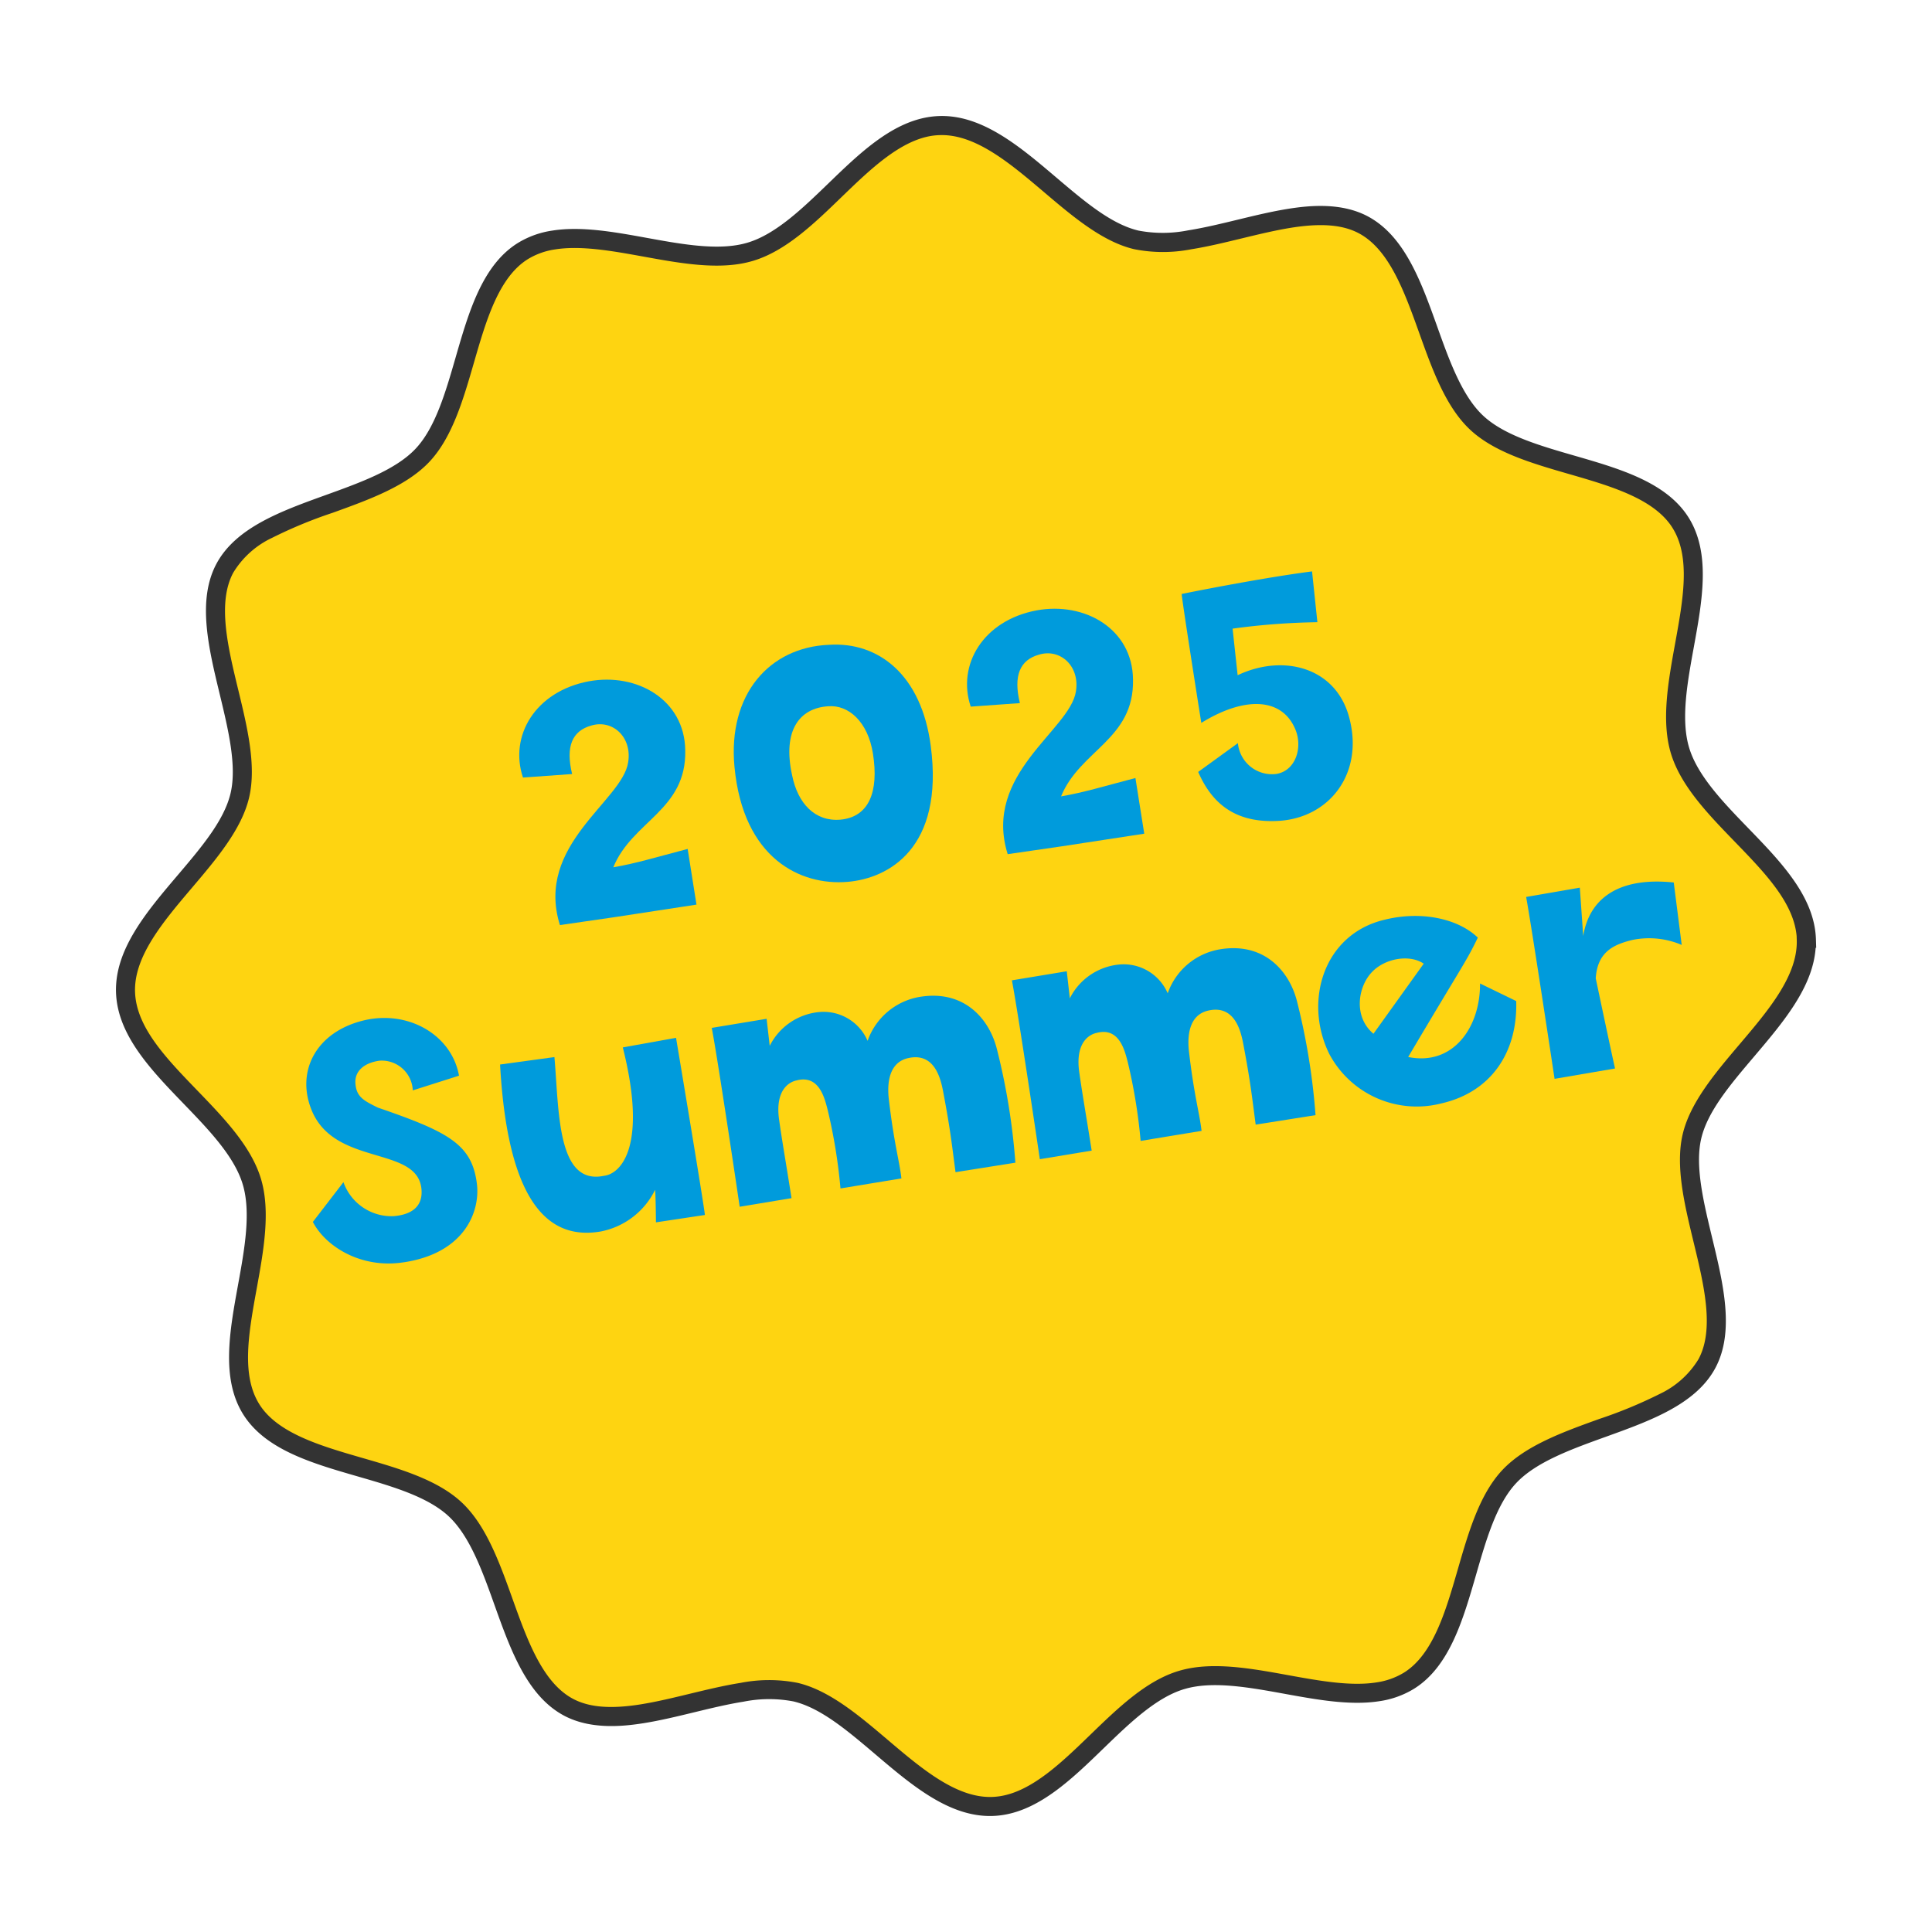 <svg xmlns="http://www.w3.org/2000/svg" width="203.071" height="203.071" viewBox="0 0 203.071 203.071"><g transform="translate(1.14 30.594) rotate(-9)"><g transform="translate(0.316 -1.972)"><path d="M175.417,98.835c-.941,7.4-12.417,11.946-15.1,18.544s2.177,18.087-2.177,23.825-16.636,4.031-22.374,8.479-7.041,16.717-13.787,19.552-16.3-4.811-23.61-3.816-14.311,10.952-21.716,10.011S64.7,163.014,58.1,160.327,40.017,162.5,34.279,158.15c-5.819-4.421-4.031-16.636-8.479-22.374S9.083,128.734,6.247,121.988s4.811-16.3,3.816-23.61S-.875,84.04.066,76.635s12.417-11.946,15.1-18.544S12.993,40,17.347,34.266s16.636-4.031,22.374-8.479S46.763,9.069,53.509,6.234s16.3,4.811,23.61,3.816S91.43-.875,98.835.066s11.946,12.417,18.544,15.1,18.087-2.177,23.825,2.177c5.819,4.421,4.031,16.636,8.479,22.374s16.717,7.041,19.552,13.787-4.811,16.3-3.816,23.61,10.952,14.311,10.011,21.716Z" transform="translate(-0.003 -0.003)" fill="#fed411"/><path d="M77.646,176.494a8.939,8.939,0,0,1-1.123-.071c-4.481-.569-7.862-4.5-11.132-8.31-2.541-2.958-4.942-5.751-7.663-6.86a13.666,13.666,0,0,0-5.174-.788c-1.678,0-3.506.147-5.274.29-1.82.147-3.7.3-5.485.3-2.294,0-5.632-.218-8.121-2.107-3.5-2.66-4.453-7.7-5.374-12.578-.7-3.728-1.432-7.583-3.291-9.981s-5.407-4.061-8.84-5.67c-4.493-2.106-9.138-4.284-10.844-8.343s-.019-8.848,1.607-13.491c1.258-3.59,2.558-7.3,2.14-10.372-.416-3.055-2.65-6.247-4.811-9.334C1.433,85.138-1.491,80.96-.926,76.509c.569-4.481,4.5-7.862,8.31-11.132,2.958-2.541,5.751-4.942,6.86-7.663,1.119-2.748.8-6.662.5-10.447-.4-4.988-.818-10.145,1.808-13.606s7.648-4.409,12.515-5.34C32.82,27.6,36.7,26.862,39.109,25s4.061-5.407,5.67-8.84c2.106-4.493,4.284-9.138,8.343-10.844A9.568,9.568,0,0,1,56.9,4.6c3.093,0,6.459,1.179,9.714,2.32,3.117,1.092,6.34,2.221,9.128,2.221a9.276,9.276,0,0,0,1.244-.081c3.055-.416,6.241-2.647,9.323-4.805C89.993,1.673,93.8-1,97.835-1a8.965,8.965,0,0,1,1.126.071c4.481.569,7.862,4.5,11.132,8.31,2.541,2.958,4.942,5.751,7.663,6.86a13.666,13.666,0,0,0,5.174.788c1.678,0,3.505-.147,5.273-.29,1.82-.147,3.7-.3,5.485-.3,2.294,0,5.632.218,8.121,2.107,3.5,2.66,4.453,7.7,5.374,12.578.7,3.728,1.432,7.583,3.291,9.981s5.407,4.061,8.84,5.67c4.493,2.106,9.138,4.284,10.844,8.343s.019,8.848-1.607,13.491c-1.258,3.59-2.558,7.3-2.14,10.372.416,3.055,2.654,6.242,4.818,9.325,2.832,4.032,5.76,8.2,5.194,12.652l-.111.874h-.058c-.933,4.053-4.6,7.2-8.155,10.258-2.958,2.541-5.751,4.942-6.86,7.663-1.119,2.748-.8,6.662-.5,10.447.4,4.988.818,10.145-1.808,13.606s-7.648,4.409-12.515,5.34c-3.754.718-7.637,1.46-10.044,3.326s-4.061,5.407-5.67,8.84c-2.106,4.493-4.284,9.138-8.343,10.844a9.568,9.568,0,0,1-3.776.713c-3.093,0-6.459-1.179-9.715-2.32-3.117-1.092-6.34-2.221-9.128-2.221a9.277,9.277,0,0,0-1.244.081c-3.055.416-6.242,2.654-9.325,4.818C85.488,173.817,81.677,176.493,77.646,176.494ZM52.553,158.465a15.535,15.535,0,0,1,5.928.936c3.169,1.291,5.841,4.4,8.426,7.408,3.024,3.519,6.15,7.158,9.867,7.63a6.93,6.93,0,0,0,.871.055c3.4,0,6.947-2.492,10.379-4.9,3.278-2.3,6.668-4.682,10.2-5.163a11.277,11.277,0,0,1,1.514-.1c3.128,0,6.514,1.186,9.789,2.333,3.1,1.085,6.3,2.207,9.053,2.207a7.613,7.613,0,0,0,3-.556c3.349-1.408,5.361-5.7,7.307-9.849,1.71-3.647,3.478-7.418,6.255-9.571s6.907-2.947,10.893-3.709a48.106,48.106,0,0,0,6.7-1.605,9.5,9.5,0,0,0,4.6-2.979c2.165-2.853,1.78-7.623,1.408-12.236-.324-4.018-.659-8.174.64-11.362,1.291-3.169,4.4-5.841,7.408-8.426,3.519-3.024,7.158-6.15,7.63-9.867l.054-.426c.228-3.54-2.26-7.082-4.888-10.824-2.3-3.278-4.682-6.668-5.163-10.2s.9-7.49,2.234-11.3c1.57-4.483,3.054-8.717,1.651-12.055s-5.7-5.361-9.849-7.307c-3.647-1.71-7.418-3.478-9.571-6.255s-2.927-6.874-3.675-10.835c-.851-4.5-1.731-9.162-4.618-11.356-1.528-1.159-3.724-1.7-6.911-1.7-1.7,0-3.544.148-5.325.292-1.807.146-3.675.3-5.434.3A15.535,15.535,0,0,1,117,16.1c-3.169-1.291-5.841-4.4-8.426-7.408-3.024-3.519-6.15-7.158-9.867-7.63A6.96,6.96,0,0,0,97.835,1c-3.4,0-6.949,2.485-10.381,4.889-3.277,2.3-6.666,4.668-10.2,5.149a11.277,11.277,0,0,1-1.514.1c-3.128,0-6.515-1.186-9.789-2.333C62.853,7.722,59.65,6.6,56.9,6.6a7.612,7.612,0,0,0-3,.556c-3.349,1.408-5.361,5.7-7.307,9.849-1.71,3.647-3.478,7.418-6.255,9.571s-6.907,2.947-10.893,3.709a48.1,48.1,0,0,0-6.7,1.605,9.5,9.5,0,0,0-4.6,2.979c-2.165,2.853-1.78,7.623-1.408,12.236.324,4.018.659,8.174-.64,11.362-1.291,3.169-4.4,5.841-7.408,8.426-3.519,3.024-7.158,6.15-7.63,9.868C.59,80.445,3.17,84.13,5.9,88.032c2.3,3.282,4.673,6.676,5.154,10.211s-.9,7.49-2.234,11.3c-1.57,4.483-3.054,8.717-1.651,12.055s5.7,5.361,9.849,7.307c3.647,1.71,7.418,3.478,9.571,6.255s2.927,6.874,3.676,10.835c.851,4.5,1.73,9.162,4.618,11.356,1.528,1.16,3.724,1.7,6.911,1.7,1.7,0,3.544-.148,5.324-.292C48.926,158.615,50.795,158.465,52.553,158.465Z" transform="translate(-0.003 -0.003)" fill="#333"/><g transform="translate(15.731 83.466)"><path d="M20.5,87.909c-4.6,0-7.9-2.983-8.788-5.684L15.54,78.6a5.359,5.359,0,0,0,4.636,4.354c1.572.121,3.185-.282,3.346-2.3.363-4.6-8.385-3.789-10.038-9.8-1.169-4.354,1.532-8.264,6.773-8.708,4.878-.4,8.95,2.983,9.03,7.3l-5.039.766A3.269,3.269,0,0,0,21.3,66.583c-1.653-.04-2.862.685-2.9,2.1-.081,1.33.685,1.854,1.935,2.741,6.974,3.709,9.192,5.362,9.03,9.595-.121,2.862-2.379,6.934-8.869,6.894Z" transform="translate(-11.71 -62.116)" fill="#009bdc"/><path d="M28.185,67.21l5.765.121c-.4,5.684-1.854,13.384,3.185,13.142,1.733.081,5.039-2.217,4.072-13.021l5.684-.121s.161,17.859.081,18.867l-5.2-.04s.443-2.983.443-3.386a8.076,8.076,0,0,1-6.37,3.427c-5,.04-9.232-3.628-7.66-18.988Z" transform="translate(-6.16 -60.364)" fill="#009bdc"/><path d="M74.178,73.995a69.6,69.6,0,0,1,.04,11.973h-6.37c.081-3.185.161-4.515.04-8.547-.04-1.411-.242-4.273-3.1-4.072-1.774.121-2.54,1.733-2.661,3.83-.2,4.8.081,6.611,0,8.547l-6.491.04a56.931,56.931,0,0,0-.04-8.385c-.121-1.209-.282-3.83-2.782-3.548-.726.04-2.338.6-2.419,3.709-.04,2.459,0,3.628,0,8.426l-5.523.04s.161-15.36.04-19.028l5.845-.04L50.635,69.8a6.486,6.486,0,0,1,5.644-2.7,5.041,5.041,0,0,1,4.6,3.789A7.049,7.049,0,0,1,67,67.182c4.838-.04,6.934,3.548,7.176,6.813Z" transform="translate(-0.31 -60.457)" fill="#009bdc"/><path d="M97.948,73.995a69.6,69.6,0,0,1,.04,11.973h-6.37c.081-3.185.161-4.515.04-8.547-.04-1.411-.242-4.273-3.1-4.072-1.774.121-2.54,1.733-2.661,3.83-.2,4.8.081,6.611,0,8.547l-6.491.04a56.932,56.932,0,0,0-.04-8.385c-.121-1.209-.282-3.83-2.782-3.548-.726.04-2.338.6-2.419,3.709-.04,2.459,0,3.628,0,8.426l-5.523.04s.161-15.36.04-19.028l5.845-.04L74.4,69.8a6.486,6.486,0,0,1,5.644-2.7,5.041,5.041,0,0,1,4.6,3.789,7.049,7.049,0,0,1,6.128-3.709c4.838-.04,6.934,3.548,7.176,6.813Z" transform="translate(7.862 -60.457)" fill="#009bdc"/><path d="M92.42,79.886c-1.814-5.845,1.33-12.5,7.9-13.021,3.991-.363,7.7,1.088,9.433,3.386-1.653,2.379-1.814,2.338-9.192,11.248,4.515,1.693,7.982-1.895,8.667-6.45l3.467,2.419c-.685,5.362-4.112,9.03-9.433,9.393A10.409,10.409,0,0,1,92.42,79.886Zm4.918-1.371,6.37-6.45c-1.33-1.25-3.951-1.169-5.483,0-1.693,1.25-2.741,4.314-.887,6.45Z" transform="translate(15.863 -60.502)" fill="#009bdc"/><path d="M124.991,67.768l-.2,6.611a8.719,8.719,0,0,0-5-1.33c-2.1.161-3.87.685-4.475,3.386,0,0,.443,8.708.524,9.675l-6.45.081s.121-15.521.04-19.351l5.725-.081-.443,5.08c1.169-3.588,4.394-5.644,10.28-4.072Z" transform="translate(21.872 -60.519)" fill="#009bdc"/></g><g transform="translate(44.746 51.984)"><path d="M33.407,47.6c-.766-4.555,2.7-8.748,8.426-8.909,5.16-.121,9.635,3.507,8.869,8.748-.847,6.249-6.652,6.45-9.393,10.965,2.54-.04,4.394-.323,8.022-.685v5.926c-10.522-.04-7.942-.04-14.513-.121-1.29-8.748,8.506-11.852,9.756-15.763.847-2.54-.887-4.757-3.225-4.435-2.056.242-3.024,1.733-2.782,4.717l-5.16-.443Z" transform="translate(-33.302 -38.688)" fill="#009bdc"/><path d="M49.862,49.957c.484-7.66,5.6-11.852,11.812-11.127,5.241.484,9.111,4.676,8.909,12.175C70.3,61.85,64.012,64.067,59.7,63.745c-4.918-.363-10.441-4.112-9.837-13.787Zm5.846,1.814c.121,3.024,1.613,5.2,4.273,5.4,3.024.2,4.475-2.258,4.475-6.329,0-3.386-1.733-5.483-3.87-5.644-3.024-.282-5.16,1.774-4.878,6.571Z" transform="translate(-27.624 -38.667)" fill="#009bdc"/><path d="M68.867,47.6c-.766-4.555,2.7-8.748,8.426-8.909,5.16-.121,9.635,3.507,8.869,8.748-.847,6.249-6.652,6.45-9.393,10.965,2.54-.04,4.394-.323,8.022-.685v5.926c-10.522-.04-7.942-.04-14.513-.121-1.29-8.748,8.506-11.852,9.756-15.763.847-2.54-.887-4.757-3.225-4.435-2.056.242-3.024,1.733-2.782,4.717l-5.16-.443Z" transform="translate(-21.111 -38.688)" fill="#009bdc"/><path d="M85.61,58.008l4.6-2.338a3.6,3.6,0,0,0,3.467,3.83c2.056,0,3.185-2.258,2.741-4.233-.806-3.588-4.676-4.394-9.675-2.3,0,0,0-12.457.081-13.707,0,0,8.184-.363,13.908-.2l-.282,5.362a73.211,73.211,0,0,0-8.909-.726l-.242,4.918c5.08-1.492,10.32.766,10.885,6.208.645,6.047-3.669,10.078-8.95,9.595-4.676-.443-6.732-2.983-7.619-6.41Z" transform="translate(-15.318 -38.574)" fill="#009bdc"/></g></g></g></svg>